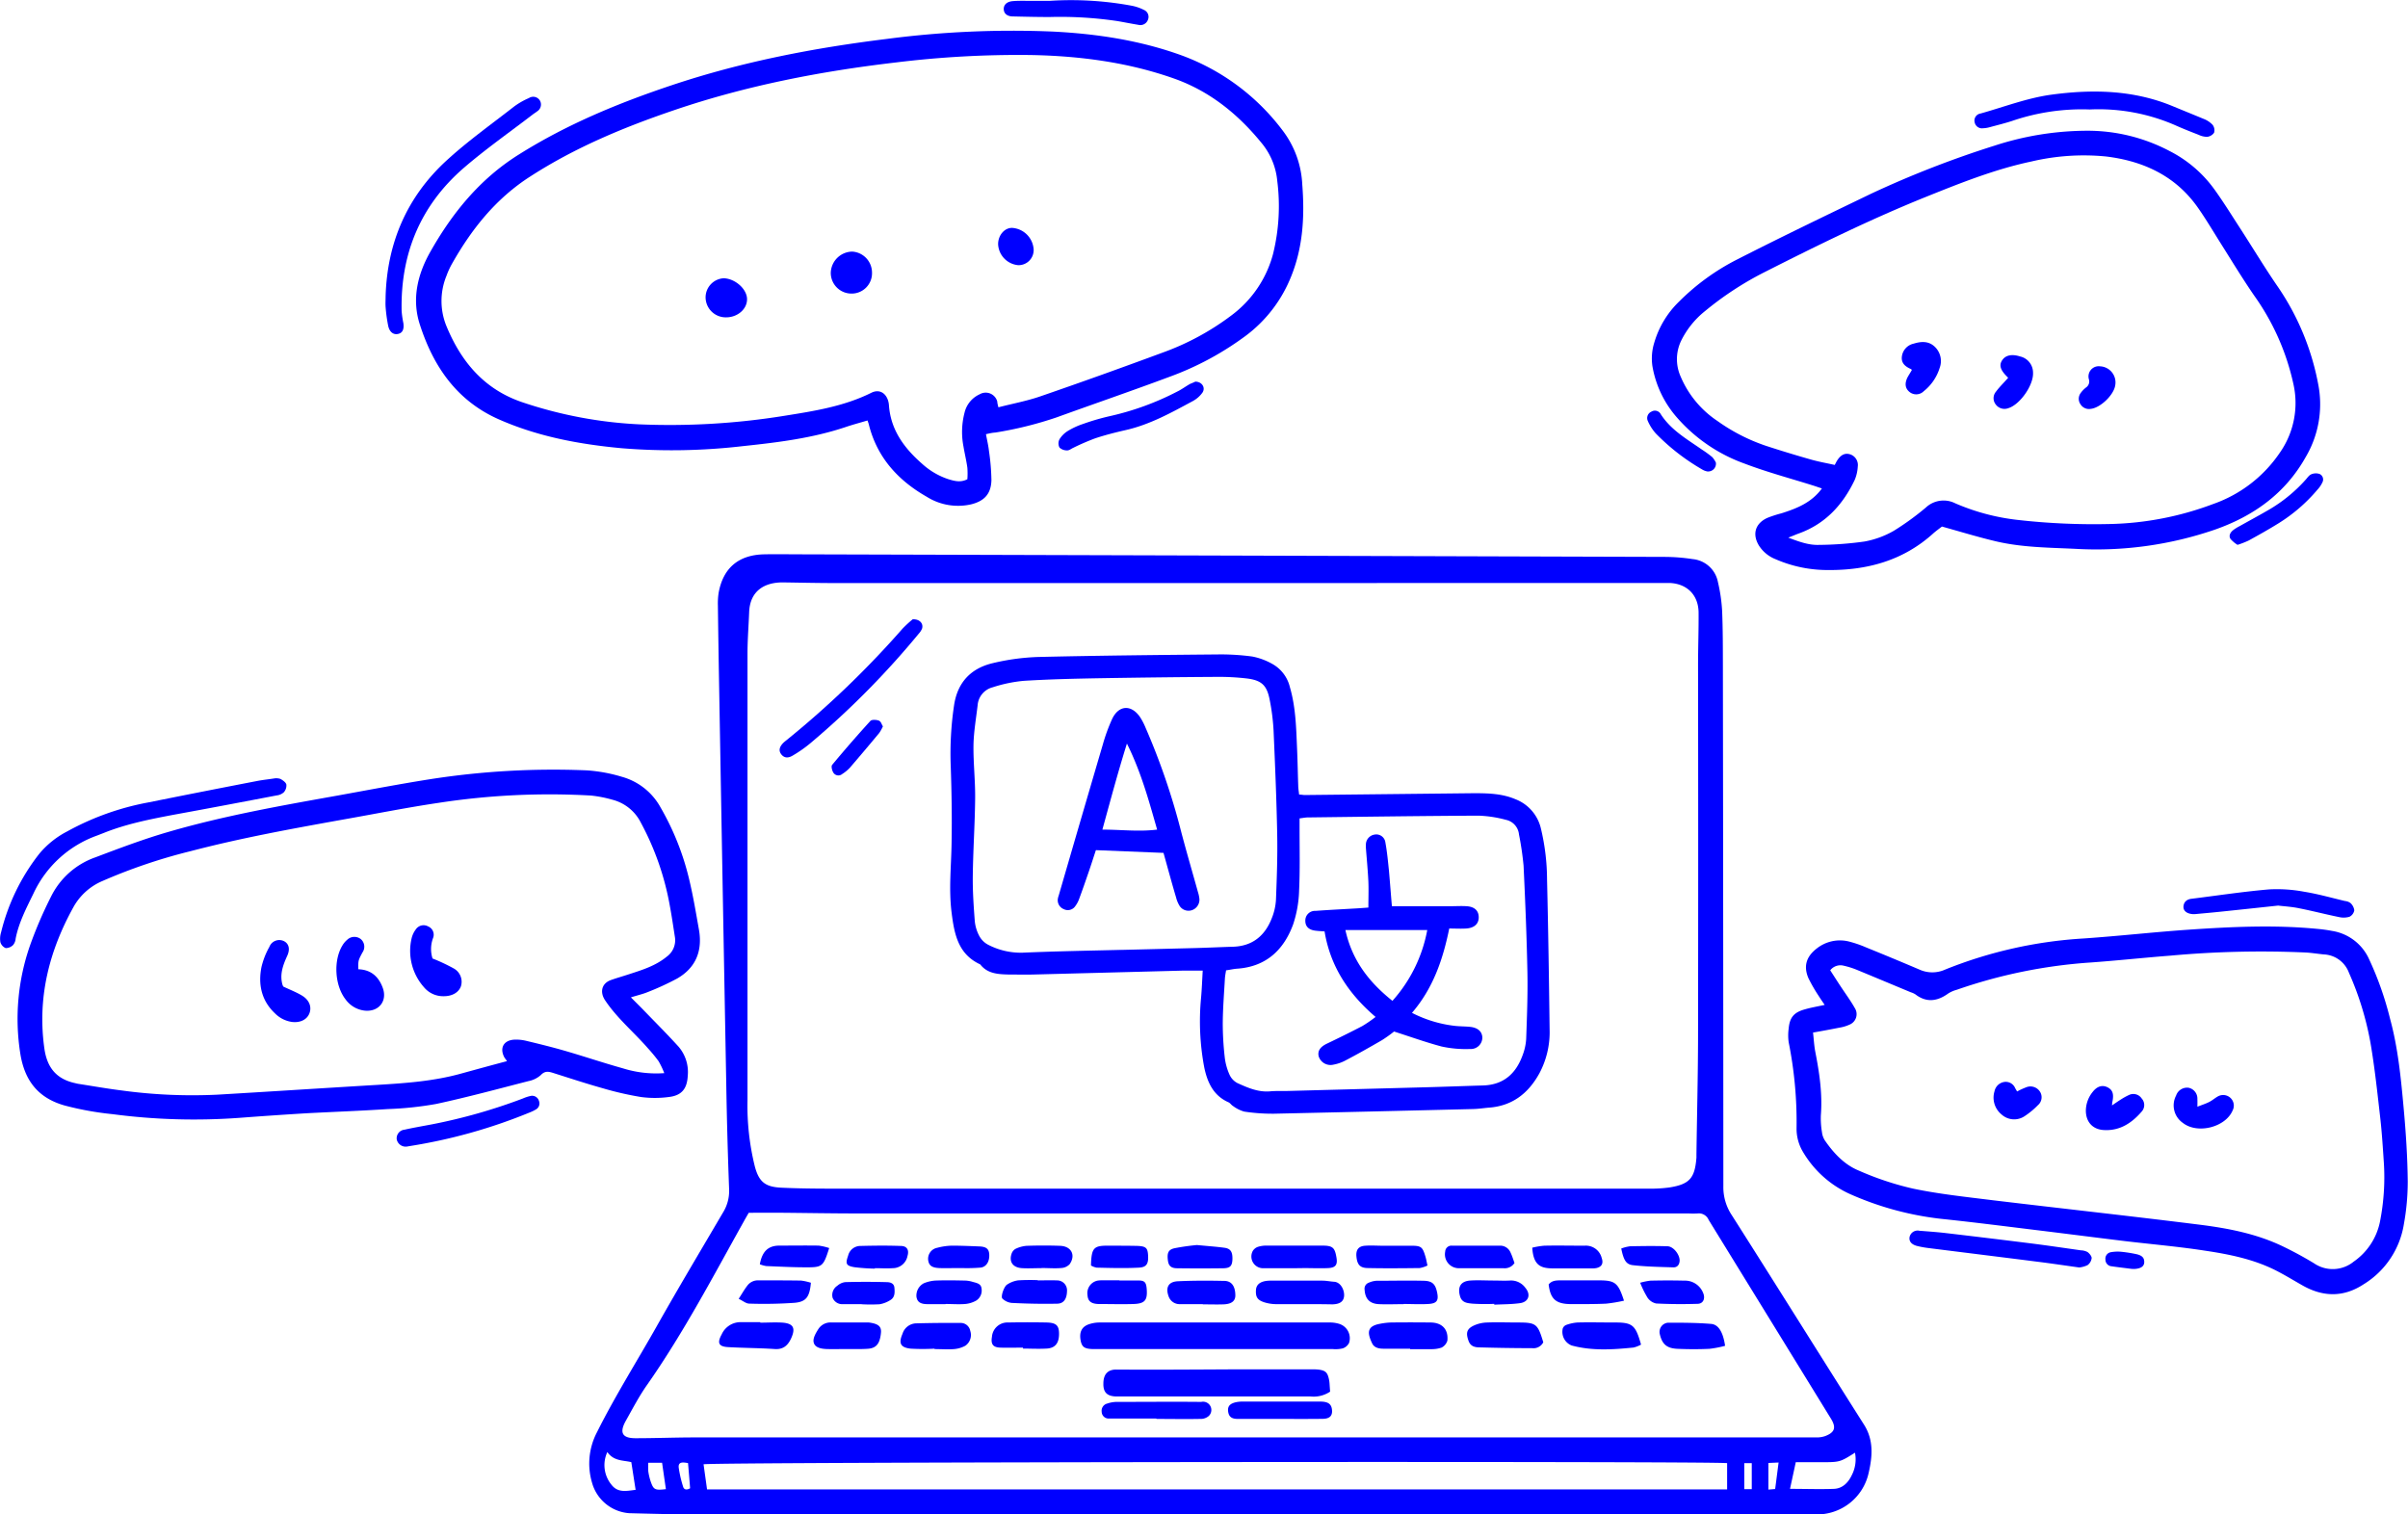 <?xml version="1.0" encoding="utf-8"?>
<svg xmlns="http://www.w3.org/2000/svg" viewBox="0 0 581.56 365.78">
  <defs>
    <style>.cls-1{fill:blue;}</style>
  </defs>
  <g id="Layer_2" data-name="Layer 2">
    <g id="Layer_1-2" data-name="Layer 1">
      <path class="cls-1" d="M295.65,365.78q-63.67,0-127.36,0c-5.43,0-10.87-.15-16.3-.29a10.07,10.07,0,0,1-9-7.34,16.29,16.29,0,0,1,1.21-12.26c4.4-8.8,9.65-17.11,14.47-25.66,5.18-9.19,10.59-18.24,15.93-27.34a9.9,9.9,0,0,0,1.49-5.64q-.48-12.71-.69-25.41-.91-49.14-1.76-98.29-.15-8.62-.26-17.26a17,17,0,0,1,.18-3.11c1.09-6,4.81-9.16,11-9.29,3-.06,5.92,0,8.87,0q104.34.3,208.67.62a45.21,45.21,0,0,1,6.67.53,6.87,6.87,0,0,1,6.14,5.59,39.82,39.82,0,0,1,1,6.85c.19,4.47.18,8.95.19,13.43q.09,62.82.11,125.65a12.2,12.2,0,0,0,2,6.89c10.72,16.85,21.29,33.8,32,50.7,2.34,3.71,2,7.64,1.1,11.57a12.76,12.76,0,0,1-12.91,10.06Zm.07-224.95q-47,0-94,0c-4.23,0-8.47-.1-12.71-.16-4.42,0-7.88,2.07-8.08,7.18-.13,3.35-.4,6.7-.4,10q0,54,0,107.92a61,61,0,0,0,1.76,15.92c1,3.81,2.54,5,6.43,5.18s8,.23,12,.23q98.58,0,197.17,0a34.09,34.09,0,0,0,5.25-.28c4.9-.77,6.18-2.23,6.57-7.2,0-.24,0-.48,0-.72.13-9.51.37-19,.39-28.53q.07-44.83,0-89.69c0-4.23.16-8.47.13-12.7s-2.76-7-7-7.17c-1.12,0-2.24,0-3.36,0ZM180.83,292.93c-.43.75-.79,1.36-1.14,2-7.44,13.32-14.52,26.84-23.28,39.38-2,2.81-3.58,5.86-5.26,8.85s-.77,4.25,2.43,4.22c4.71,0,9.43-.19,14.14-.19q133.93,0,267.86,0c1.12,0,2.24,0,3.36,0a6.18,6.18,0,0,0,1.87-.33c2.33-.89,2.7-2.06,1.38-4.21q-14.76-24-29.53-48a2.55,2.55,0,0,0-2.65-1.56,19.44,19.44,0,0,1-2.16,0H207.37c-6.39,0-12.79-.12-19.18-.17C185.8,292.91,183.41,292.93,180.83,292.93ZM417.12,353.4c-4.37-.51-245.35-.28-247.2.28.27,2,.56,4,.84,6.07H417.12ZM448,350.88c-3.65,2.3-3.65,2.3-8.41,2.29h-5.89c-.48,2.24-.93,4.3-1.39,6.44,3.69,0,7.17.13,10.64,0,2.07-.1,3.45-1.53,4.31-3.37A8.32,8.32,0,0,0,448,350.88Zm-295.54,2.28c-1.89-.48-4.22-.19-5.78-2.44a7.47,7.47,0,0,0,1,7.9c1.58,2.06,3.77,1.46,5.83,1.23C153.15,357.57,152.83,355.45,152.47,353.16Zm8.36,6.52-.92-6.37h-3.33a17.5,17.5,0,0,0,0,2.08,14.18,14.18,0,0,0,.53,2.3C157.82,359.84,158.15,360,160.83,359.68Zm5.34-6.29c-1.31-.24-2.41-.33-2.24,1.12a28.37,28.37,0,0,0,1.06,4.58c.2.69.8.89,1.69.38C166.52,357.53,166.35,355.52,166.17,353.39Zm263.38-.14-2.45.11v6.43l1.63-.14C429,357.52,429.25,355.58,429.55,353.25Zm-6.47,6.43V353.4h-1.81v6.28Z"/>
      <path class="cls-1" d="M238.12,104.87c.28,1.5.58,2.73.72,4a53.58,53.58,0,0,1,.6,7.13c-.1,3.34-1.75,5.06-5,5.84A14.22,14.22,0,0,1,223.84,120c-6.93-3.95-12-9.48-14-17.44-.07-.3-.18-.59-.33-1-1.8.54-3.55,1-5.26,1.58-8,2.69-16.35,3.72-24.69,4.6a148.55,148.55,0,0,1-29.44.52c-10.22-.95-20.24-2.81-29.71-7-10.12-4.49-15.76-12.78-19-22.84-2-6.09-.6-12.09,2.5-17.57,5.33-9.43,12-17.64,21.37-23.51,11.58-7.29,24.07-12.45,37-16.77,16.9-5.65,34.27-9,51.91-11.17a233.83,233.83,0,0,1,40.19-1.77c10.64.54,21.17,2.15,31.22,5.83A53.62,53.62,0,0,1,310.13,32a23.26,23.26,0,0,1,4.38,12.51c.6,7.64.21,15.19-2.73,22.38A33.15,33.15,0,0,1,301,81a72.47,72.47,0,0,1-18.51,10c-9.05,3.38-18.19,6.51-27.27,9.8a89.63,89.63,0,0,1-14.86,3.68C239.69,104.51,239.07,104.66,238.12,104.87Zm3-6.49c3.49-.9,6.81-1.51,10-2.6,10-3.44,19.9-7,29.77-10.65a62.88,62.88,0,0,0,16.58-9,27.16,27.16,0,0,0,10-14.84,48.12,48.12,0,0,0,1-17.61,16.73,16.73,0,0,0-3.51-8.8c-5.71-7.11-12.61-12.76-21.25-15.85-11.24-4-23-5.53-34.84-5.74a242.58,242.58,0,0,0-32.54,1.8c-18.21,2.13-36.11,5.6-53.52,11.52-12.14,4.13-23.88,9-34.72,16C119.67,48,113.77,55.49,109,64a19.2,19.2,0,0,0-1.17,2.62,16,16,0,0,0,0,12.17c3.6,8.71,9.24,15.38,18.56,18.45a103.92,103.92,0,0,0,27.92,5.25,173.55,173.55,0,0,0,35.13-2.06c7.16-1.14,14.36-2.26,21-5.56,1.76-.88,3.34-.12,4,1.75a5.1,5.1,0,0,1,.26,1.4c.47,5.92,3.72,10.25,8,14a17.59,17.59,0,0,0,6.37,3.73c1.45.44,2.93.85,4.56,0a18.46,18.46,0,0,0,0-2.78c-.24-1.74-.66-3.45-.95-5.18a18.36,18.36,0,0,1,.26-8.08,6.51,6.51,0,0,1,3.67-4.48,2.89,2.89,0,0,1,4.24,1.75C240.86,97.27,240.93,97.66,241.13,98.38Z"/>
      <path class="cls-1" d="M469,127.18c-.47.38-1.25.93-2,1.57-7.4,6.75-16.29,9.09-26.08,8.93a31.36,31.36,0,0,1-12.09-2.61,8.41,8.41,0,0,1-4-3.26c-1.7-2.76-.94-5.38,2-6.72a28.44,28.44,0,0,1,3.42-1.11c3.68-1.17,7.23-2.55,9.76-6l-1.8-.61c-5.63-1.78-11.36-3.29-16.87-5.39A39.25,39.25,0,0,1,405,100.84a25.23,25.23,0,0,1-5.92-12.38,12.82,12.82,0,0,1,.44-5.68,22.64,22.64,0,0,1,6-9.94,55,55,0,0,1,13.92-10.12C430.2,57.23,441.09,52,451.93,46.77a242.71,242.71,0,0,1,29.9-11.63A72.47,72.47,0,0,1,504,31.58a42.38,42.38,0,0,1,20,4.91A30.25,30.25,0,0,1,534.7,45.6c2.17,3,4.09,6.1,6.09,9.19,3,4.62,5.84,9.34,8.94,13.9A61.94,61.94,0,0,1,560,93.49a25.06,25.06,0,0,1-3.12,16.86c-4.92,8.79-12.53,14.26-21.94,17.57a88.15,88.15,0,0,1-33.74,4.64c-6.38-.3-12.81-.33-19.07-1.79C477.83,129.76,473.56,128.45,469,127.18ZM443.11,112.3c.28-.52.44-.87.66-1.19.87-1.29,1.82-1.72,3-1.39a2.71,2.71,0,0,1,1.9,3,9.58,9.58,0,0,1-.75,3.23c-2.87,6-7.08,10.59-13.48,12.9-.71.25-1.39.57-2.55,1,2.73,1.05,5,1.84,7.38,1.76a83.3,83.3,0,0,0,11-.81,21.94,21.94,0,0,0,7.13-2.61,64.9,64.9,0,0,0,7.74-5.62,6.25,6.25,0,0,1,7.08-1,52.58,52.58,0,0,0,15,4,163.71,163.71,0,0,0,22.25,1,75.09,75.09,0,0,0,25.05-4.84,32.29,32.29,0,0,0,16.06-12.35,20.89,20.89,0,0,0,3.3-16.65,58.07,58.07,0,0,0-9.45-21.31c-2.8-4.07-5.37-8.31-8-12.48-1.89-3-3.65-6-5.68-8.88-5.39-7.63-13.2-11.2-22.17-12.27A55.19,55.19,0,0,0,490.64,39c-8.95,1.89-17.41,5.3-25.84,8.69C451.68,53,439,59.23,426.4,65.61a77.42,77.42,0,0,0-14.63,9.54,21.1,21.1,0,0,0-5.68,7,10.29,10.29,0,0,0-.2,8.79,24.17,24.17,0,0,0,8.89,10.74,44.59,44.59,0,0,0,11.71,6q5.46,1.78,11,3.35C439.31,111.54,441.19,111.87,443.11,112.3Z"/>
      <path class="cls-1" d="M152.37,240.9c1.25,1.26,2.31,2.3,3.34,3.37,2.72,2.81,5.48,5.58,8.11,8.47a9.4,9.4,0,0,1,2.28,7.11c-.16,3.13-1.47,4.77-4.61,5.12a25.67,25.67,0,0,1-6.67,0,77.09,77.09,0,0,1-9.32-2.14c-4-1.12-7.93-2.42-11.89-3.67-1.11-.35-2-.55-3,.51a6.31,6.31,0,0,1-3,1.46c-7.42,1.91-14.82,3.91-22.3,5.52a82.6,82.6,0,0,1-11.67,1.23c-6.45.43-12.92.66-19.39,1Q66,269.38,57.8,270a150.71,150.71,0,0,1-30.62-.89,73.81,73.81,0,0,1-11.52-2.08C9.21,265.23,5.93,261,4.9,254.46a53.71,53.71,0,0,1,2.39-26.21,101.93,101.93,0,0,1,5-11.62A18.94,18.94,0,0,1,23,207.09c5.82-2.2,11.65-4.41,17.62-6.14,13.35-3.89,27-6.31,40.72-8.76,7.54-1.36,15.07-2.81,22.64-4a193.08,193.08,0,0,1,37.75-2.12,37.75,37.75,0,0,1,8.45,1.55,15.32,15.32,0,0,1,9.35,7.4,64.31,64.31,0,0,1,7,17.75c.92,3.88,1.57,7.83,2.27,11.75.9,5.1-.71,9.21-5.26,11.83a66.21,66.21,0,0,1-7.15,3.29C155.24,240.11,154,240.39,152.37,240.9Zm8.06,18.3a19.88,19.88,0,0,0-1.38-2.89,38.52,38.52,0,0,0-2.59-3.14c-3.4-3.9-7.44-7.23-10.34-11.59-1.27-1.92-.84-4,1.33-4.83,1.42-.51,2.88-.92,4.31-1.39,3.27-1.06,6.55-2.05,9.28-4.3a4.88,4.88,0,0,0,1.94-4.84c-.39-2.52-.76-5.05-1.23-7.56a66.83,66.83,0,0,0-7-20,10.64,10.64,0,0,0-6.89-5.51,29.71,29.71,0,0,0-5.16-1,176.28,176.28,0,0,0-36.8,1.77c-7.66,1.13-15.26,2.66-22.88,4-12.41,2.23-24.83,4.48-37,7.67a132.06,132.06,0,0,0-21.29,7.21,14.46,14.46,0,0,0-7,6.31C11.84,229.75,9,241,10.71,253.2c.64,4.66,2.91,7.44,7.46,8.42.23.06.46.12.7.16,3.54.55,7.08,1.18,10.64,1.62a125.87,125.87,0,0,0,23,1c12.91-.76,25.83-1.6,38.75-2.37,6.78-.41,13.55-.89,20.13-2.73,3.64-1,7.28-2,11.06-3-.33-.48-.54-.73-.69-1-1.11-2.2-.11-4,2.35-4.18a10.17,10.17,0,0,1,2.86.25c3.18.76,6.36,1.54,9.5,2.45,4.67,1.35,9.29,2.92,14,4.23A26.89,26.89,0,0,0,160.43,259.2Z"/>
      <path class="cls-1" d="M440.68,242.72c-.56-.83-1-1.45-1.41-2.11a38.44,38.44,0,0,1-2.51-4.34c-1.25-2.91-.51-5.23,2-7.17a9,9,0,0,1,7.7-1.71,27.86,27.86,0,0,1,4.29,1.47q6.44,2.61,12.83,5.33a7.51,7.51,0,0,0,6.19,0,106.22,106.22,0,0,1,33.51-7.52c8.45-.58,16.87-1.54,25.32-2.12,10.29-.7,20.59-1.19,30.9-.21a37.12,37.12,0,0,1,3.79.52,11.81,11.81,0,0,1,8.71,6.47A78,78,0,0,1,577.21,246c1.93,7.05,2.63,14.3,3.29,21.53.55,6,.94,11.95,1,17.93a57.88,57.88,0,0,1-.94,10.24,20.88,20.88,0,0,1-9.7,14.49c-4.83,3.18-9.74,3.11-14.7.33-2.16-1.22-4.27-2.52-6.47-3.64-5.42-2.75-11.31-3.93-17.24-4.81-6.47-1-13-1.55-19.5-2.33-7.06-.86-14.11-1.77-21.17-2.63-7.69-.94-15.38-1.93-23.09-2.73a74.67,74.67,0,0,1-21.64-5.86,25.23,25.23,0,0,1-11.77-10.57,10.87,10.87,0,0,1-1.39-5.48,97.85,97.85,0,0,0-1.9-20.71,12.12,12.12,0,0,1,0-3.35c.23-2.62,1.25-3.87,3.81-4.59C437.33,243.37,438.88,243.11,440.68,242.72Zm-2.81,6.68c.19,1.68.26,3.11.52,4.51,1,5.11,1.78,10.22,1.37,15.46a19.84,19.84,0,0,0,.26,4.06,4.77,4.77,0,0,0,.69,2c2.12,3.07,4.68,5.84,8.12,7.27A72.32,72.32,0,0,0,462,287.09c6.31,1.32,12.77,2,19.19,2.8,16.65,2,33.32,3.82,50,5.91,7,.88,13.9,2.21,20.3,5.32,2.51,1.21,5,2.57,7.36,4a8,8,0,0,0,9.59-.39,15.46,15.46,0,0,0,6.38-9.8,55.29,55.29,0,0,0,.91-14.07c-.24-3.58-.46-7.17-.86-10.74-.7-6.11-1.34-12.23-2.38-18.28a73.45,73.45,0,0,0-5.2-16.9,6.77,6.77,0,0,0-6-4.41c-1.44-.13-2.86-.37-4.29-.46a241.15,241.15,0,0,0-32.81.75c-6.45.5-12.88,1.2-19.33,1.66a123.21,123.21,0,0,0-32.29,6.59,7.61,7.61,0,0,0-2,.86c-2.65,1.93-5.29,2.32-8,.23a4.48,4.48,0,0,0-1.09-.49c-4.35-1.81-8.69-3.63-13-5.41a19.88,19.88,0,0,0-3.17-1,3.13,3.13,0,0,0-3.29,1.1c1,1.54,2,3.13,3.07,4.71s2,2.88,2.86,4.4a2.73,2.73,0,0,1-1.23,4,9.64,9.64,0,0,1-2.5.75C442.15,248.63,440.19,249,437.87,249.4Z"/>
      <path class="cls-1" d="M66.35,188a3.32,3.32,0,0,1,1.39.14c.57.33,1.29.81,1.42,1.36a2.46,2.46,0,0,1-.63,1.88,3.08,3.08,0,0,1-1.7.74c-8.23,1.57-16.47,3.14-24.71,4.64C36.3,197.86,30.5,199,25,201.21l-1.57.61a26.91,26.91,0,0,0-15.35,14c-1.72,3.53-3.54,7-4.3,10.88a2.84,2.84,0,0,1-.59,1.53,2.57,2.57,0,0,1-1.81.77,2.22,2.22,0,0,1-1.29-1.44,5.15,5.15,0,0,1,.17-2.36,49.84,49.84,0,0,1,9.24-19,21.71,21.71,0,0,1,6.7-5.37,65.05,65.05,0,0,1,19.53-7Q49,191.16,62.29,188.6C63.63,188.35,65,188.22,66.35,188Z"/>
      <path class="cls-1" d="M93.13,71.6c.37-12.92,5.14-24,14.63-32.75,5.16-4.75,10.93-8.84,16.47-13.17a18,18,0,0,1,3.52-2,1.88,1.88,0,0,1,2.7.71,1.94,1.94,0,0,1-.74,2.52c-.31.25-.66.46-1,.71-5.57,4.28-11.35,8.33-16.67,12.91C101.58,49.58,96.7,61.26,97,75.11A23.06,23.06,0,0,0,97.41,78c.23,1.55-.2,2.43-1.29,2.66s-2-.42-2.35-1.87a37.76,37.76,0,0,1-.63-4.5C93.06,73.37,93.13,72.48,93.13,71.6Z"/>
      <path class="cls-1" d="M504.69,26.44a52.15,52.15,0,0,0-18.83,2.8c-1.75.56-3.53,1-5.31,1.48a7,7,0,0,1-1.64.26,1.79,1.79,0,0,1-2-1.41,1.72,1.72,0,0,1,1.41-2.15c5.68-1.59,11.3-3.76,17.09-4.55,9.95-1.35,19.95-1.16,29.48,2.84,2.43,1,4.89,2,7.3,3a5.87,5.87,0,0,1,2.17,1.43,2.14,2.14,0,0,1,.37,1.91,2.36,2.36,0,0,1-1.67,1,4.79,4.79,0,0,1-2.07-.49c-1.78-.69-3.57-1.39-5.32-2.17A46.36,46.36,0,0,0,504.69,26.44Z"/>
      <path class="cls-1" d="M502.15,306.14c-3.59-.5-6.91-1-10.24-1.41-8.72-1.11-17.43-2.18-26.15-3.28a22.56,22.56,0,0,1-2.82-.52c-1.36-.37-1.94-1.15-1.75-2.17a2,2,0,0,1,2.38-1.49c2.15.17,4.3.32,6.44.57q10.23,1.2,20.45,2.48c4.05.51,8.08,1.11,12.11,1.68a3.67,3.67,0,0,1,1.59.41c.47.34,1,1,1,1.45a2.47,2.47,0,0,1-1,1.72A6.1,6.1,0,0,1,502.15,306.14Z"/>
      <path class="cls-1" d="M550.19,218.73c-4.93.53-9.29,1-13.65,1.45-2.07.22-4.13.4-6.2.59a4.31,4.31,0,0,1-1,0c-1.34-.17-2.12-.88-2-1.92s.83-1.63,1.91-1.76c6.25-.78,12.49-1.73,18.76-2.27a35.72,35.72,0,0,1,8.55.58c3.29.53,6.53,1.46,9.79,2.23a2.59,2.59,0,0,1,1.32.49,2.87,2.87,0,0,1,.92,1.75,2.17,2.17,0,0,1-1.16,1.56,5,5,0,0,1-2.55.07c-3.2-.65-6.37-1.48-9.57-2.11C553.46,219,551.54,218.9,550.19,218.73Z"/>
      <path class="cls-1" d="M288.68,92.18c1.65,0,2.55,1.51,1.69,2.7a6.89,6.89,0,0,1-2.3,2c-5.2,2.8-10.36,5.68-16.2,7-2.49.57-5,1.2-7.39,2a56.54,56.54,0,0,0-5.25,2.27c-.51.23-1,.66-1.51.64a2.65,2.65,0,0,1-1.84-.69,2.16,2.16,0,0,1,0-2,6.23,6.23,0,0,1,2-2,17.8,17.8,0,0,1,3.68-1.7,55.62,55.62,0,0,1,6.66-1.93,67,67,0,0,0,16.13-5.91c1.07-.52,2-1.24,3.08-1.84C287.87,92.55,288.37,92.33,288.68,92.18Z"/>
      <path class="cls-1" d="M98.24,276.94a2.21,2.21,0,0,1-2.42-1.71,2.09,2.09,0,0,1,1.87-2.37c2.17-.49,4.38-.86,6.57-1.28a134,134,0,0,0,22-6.25,9.85,9.85,0,0,1,1.81-.6,1.71,1.71,0,0,1,2.09,1.17,1.65,1.65,0,0,1-.73,2.07,9.91,9.91,0,0,1-1.5.73A129.07,129.07,0,0,1,99,276.81Z"/>
      <path class="cls-1" d="M253.56.2a80.19,80.19,0,0,1,19.75,1.18,11,11,0,0,1,2.93,1,1.82,1.82,0,0,1,1,2.4A1.94,1.94,0,0,1,274.94,6c-1.65-.27-3.3-.6-4.95-.89a93.69,93.69,0,0,0-16.48-1c-2.95,0-5.91-.07-8.86-.14-1.36,0-2.16-.65-2.23-1.68s.64-1.83,2-2c1.51-.15,3-.08,4.55-.09C250.7.19,252.46.2,253.56.2Z"/>
      <path class="cls-1" d="M540.39,131.6a7.23,7.23,0,0,1-1.68-1.41c-.51-.77-.08-1.55.57-2.1a10,10,0,0,1,1.6-1c2.5-1.41,5-2.74,7.51-4.22a36.82,36.82,0,0,0,8.45-7c.43-.47.82-1.09,1.36-1.31a2.82,2.82,0,0,1,2-.08,1.46,1.46,0,0,1,.7,2,6.71,6.71,0,0,1-1.19,1.77,39.71,39.71,0,0,1-9.57,8.24c-2.31,1.43-4.67,2.75-7.05,4.06A21.18,21.18,0,0,1,540.39,131.6Z"/>
      <path class="cls-1" d="M414.41,111.75a1.89,1.89,0,0,1-2.07,2.12,3.76,3.76,0,0,1-1.32-.52,51.69,51.69,0,0,1-11.13-8.66,11.31,11.31,0,0,1-1.92-3,1.68,1.68,0,0,1,.85-2.25,1.6,1.6,0,0,1,2.29.63c2.47,3.83,6.32,6,9.92,8.52a25.16,25.16,0,0,1,2.51,1.83A5.39,5.39,0,0,1,414.41,111.75Z"/>
      <path class="cls-1" d="M514.91,306.49c-1.65-.21-3.3-.4-4.95-.64a1.6,1.6,0,0,1-1.47-1.61,1.58,1.58,0,0,1,1.26-1.78,9.3,9.3,0,0,1,2.58-.11,32.75,32.75,0,0,1,3.53.55c1.48.31,2,.9,2,1.92s-.78,1.56-2.22,1.67C515.39,306.51,515.15,306.49,514.91,306.49Z"/>
      <path class="cls-1" d="M290.47,234.44c-1.83,0-3.33,0-4.83,0q-18,.47-35.95.94c-2.08.06-4.16,0-6.23,0-2.5-.07-5-.22-6.72-2.44-5.38-2.48-6.27-7.39-6.92-12.52-.72-5.68-.07-11.32,0-17,.11-6.14,0-12.3-.21-18.44a78.86,78.86,0,0,1,.8-14.57c.81-5.58,4.07-9,9.37-10.24a54.37,54.37,0,0,1,11.13-1.49c14.38-.34,28.77-.48,43.15-.61a56.74,56.74,0,0,1,8.35.5,15.62,15.62,0,0,1,4.7,1.7,8.73,8.73,0,0,1,4.41,5.69c1.41,4.82,1.52,9.77,1.73,14.72.14,3,.18,6.07.29,9.1,0,.7.14,1.39.21,2.14.56,0,1,.11,1.34.11q20.37-.22,40.76-.44c3.44,0,6.86.06,10.12,1.44a10,10,0,0,1,6.18,7.1,53.66,53.66,0,0,1,1.48,12.34c.29,12.06.47,24.12.62,36.19a21.1,21.1,0,0,1-2.49,10.62c-2.64,4.78-6.48,7.82-12.11,8.25-1.27.1-2.54.31-3.82.34q-24.09.6-48.18,1.13a45.17,45.17,0,0,1-7.15-.51,8.29,8.29,0,0,1-2.71-1.35c-.41-.23-.68-.72-1.1-.9-3.71-1.65-5.13-4.91-5.87-8.53a59.91,59.91,0,0,1-.75-16.7C290.26,238.92,290.33,236.85,290.47,234.44Zm-19.79-5v0q9-.22,18-.45c3-.08,6.06-.23,9.09-.32,4.73-.14,7.74-2.66,9.39-6.91a14,14,0,0,0,1-4.4c.21-5.27.4-10.54.3-15.81-.16-8.38-.51-16.76-.88-25.14a52,52,0,0,0-.93-7.35c-.68-3.55-1.95-4.75-5.56-5.19a59.14,59.14,0,0,0-7.41-.38q-14.15.09-28.29.33c-6.07.11-12.14.25-18.2.63a34.4,34.4,0,0,0-7.46,1.56,4.85,4.85,0,0,0-3.62,4.33c-.37,3.17-.93,6.34-1,9.51-.07,4.31.44,8.62.4,12.93-.06,6.23-.49,12.45-.57,18.68-.05,3.66.2,7.34.48,11a9.51,9.51,0,0,0,1.1,3.63,5.13,5.13,0,0,0,2.13,2.1,17.17,17.17,0,0,0,8.28,1.92C254.86,229.76,262.77,229.63,270.68,229.43Zm25.43,4.94c-.11.71-.24,1.33-.28,1.95-.2,3.59-.49,7.18-.52,10.77a73,73,0,0,0,.49,8.36,14.19,14.19,0,0,0,1.15,4.13,4.27,4.27,0,0,0,1.88,2c2.53,1.15,5.1,2.28,8,2,1.35-.12,2.72-.05,4.08-.08l33.54-.9c4.55-.12,9.1-.3,13.65-.43,5-.13,8-2.83,9.62-7.29a13.2,13.2,0,0,0,.87-3.95c.19-5.34.4-10.69.3-16-.17-8.62-.52-17.24-.93-25.85a75.28,75.28,0,0,0-1.11-7.56,4,4,0,0,0-3.18-3.52,29,29,0,0,0-6.59-1c-13.74.07-27.48.26-41.22.43-.61,0-1.21.14-2,.23,0,.95,0,1.73,0,2.52,0,5,.12,9.91-.11,14.86a28.28,28.28,0,0,1-1.43,8.19c-2.25,6.15-6.46,10.18-13.36,10.72C298.07,234,297.14,234.23,296.11,234.37Z"/>
      <path class="cls-1" d="M220.43,149.58c1.72-.07,2.62,1.06,2.26,2.24a4,4,0,0,1-.76,1.19,204.43,204.43,0,0,1-26.21,26.5,31.25,31.25,0,0,1-4.29,3c-1.22.73-2.14.5-2.77-.35s-.46-1.74.53-2.74c.23-.22.48-.42.73-.62a228.12,228.12,0,0,0,28.09-27A28.66,28.66,0,0,1,220.43,149.58Z"/>
      <path class="cls-1" d="M213.24,175.43a10.45,10.45,0,0,1-.9,1.62q-3.51,4.23-7.09,8.39a9.26,9.26,0,0,1-1.84,1.51,1.43,1.43,0,0,1-2.12-.29c-.34-.51-.6-1.57-.32-1.91q4.5-5.42,9.24-10.62c.32-.35,1.38-.31,2-.09S212.9,175,213.24,175.43Z"/>
      <path class="cls-1" d="M293.23,325.85H264c-2.06-.05-2.69-.48-3-2-.4-2.05.22-3.4,2-4a8,8,0,0,1,2.57-.42q27.78,0,55.56,0a7.37,7.37,0,0,1,2.34.34,3.63,3.63,0,0,1,2.34,4.6,2.65,2.65,0,0,1-1.52,1.31,7.44,7.44,0,0,1-2.37.17Z"/>
      <path class="cls-1" d="M321.24,336.13a7.13,7.13,0,0,1-4.76,1.16h-47c-2.1-.07-3.06-1-3-3.12,0-2.47,1.3-3.38,3.09-3.37,9.19.06,18.38,0,27.57-.05h19.42a13.55,13.55,0,0,1,1.91.06c1.67.22,2.15.7,2.5,2.39a7.48,7.48,0,0,1,.13.95C321.14,334.78,321.18,335.41,321.24,336.13Z"/>
      <path class="cls-1" d="M340.56,325.76c-2.16,0-4.31,0-6.47,0-1,0-2.19-.21-2.69-1.27-1.14-2.39-1.43-4.15,1.85-4.74a16.61,16.61,0,0,1,2.61-.32q4.8-.06,9.58,0c2.82,0,4.39,1.64,4.12,4.37a2.78,2.78,0,0,1-1.4,1.69,7.25,7.25,0,0,1-2.33.38,3.84,3.84,0,0,1-.48,0h-4.79Z"/>
      <path class="cls-1" d="M314.57,315c-2.14,0-4.3,0-6.44,0a9.82,9.82,0,0,1-2.8-.45c-1.68-.55-2.11-1.3-2-3,.09-1.18.87-1.91,2.43-2.16a10.2,10.2,0,0,1,1.66-.07c4,0,8,0,11.94,0,.95,0,1.9.21,2.84.27,1.57.09,2.49,1.94,2.42,3.36s-1.06,2.08-2.91,2.1C319.35,315,317,315,314.57,315Z"/>
      <path class="cls-1" d="M396.33,324.77a7,7,0,0,1-1.82.71c-5,.5-10,.84-14.94-.5a3.54,3.54,0,0,1-2.14-4.13,1.5,1.5,0,0,1,.8-.82,10.19,10.19,0,0,1,2.75-.6c2.95-.08,5.9,0,8.85,0C394.26,319.4,395,320,396.33,324.77Z"/>
      <path class="cls-1" d="M279.28,342.63h-9.81c-.55,0-1.11,0-1.67,0a1.67,1.67,0,0,1-1.73-1.63,1.79,1.79,0,0,1,1.37-2,7.21,7.21,0,0,1,2.1-.39c6.86,0,13.71-.07,20.57,0a2,2,0,0,1,1.8,3.42,3,3,0,0,1-2.11.69c-3.5.07-7,0-10.52,0Z"/>
      <path class="cls-1" d="M308.94,342.72c-3.34,0-6.69,0-10,0-1.52,0-2.16-.55-2.33-1.79s.41-1.91,1.91-2.25a7.71,7.71,0,0,1,1.66-.15q9.32,0,18.63,0c1.89,0,2.68.55,2.86,1.83.22,1.53-.45,2.31-2.19,2.34C316,342.75,312.44,342.72,308.94,342.72Z"/>
      <path class="cls-1" d="M312.61,306.32c-2.48,0-5,0-7.43,0a2.83,2.83,0,0,1-2.62-4.17,2.34,2.34,0,0,1,1.27-1,6.55,6.55,0,0,1,2.12-.29c4.47,0,8.94,0,13.41,0,2.46,0,3,.47,3.39,2.76.35,1.84-.15,2.58-2,2.67s-3.83,0-5.75,0Z"/>
      <path class="cls-1" d="M183.6,319.47c1.83,0,3.67-.13,5.49,0,2.56.24,3.07,1.35,2,3.74-.79,1.75-1.91,2.78-4,2.63-3.73-.25-7.47-.25-11.2-.46-2.35-.13-2.74-1-1.59-3.09a5,5,0,0,1,4.8-2.94c1.51,0,3,0,4.53,0Z"/>
      <path class="cls-1" d="M372.72,324.21a2.66,2.66,0,0,1-2.7,1.42c-4.14,0-8.28-.07-12.41-.18-1.17,0-2.4-.1-2.93-1.56-.73-2-.45-3,1.51-3.83a8.25,8.25,0,0,1,3-.63c2.47-.09,4.94,0,7.41,0C371,319.43,371.38,319.74,372.72,324.21Z"/>
      <path class="cls-1" d="M225.7,325.75a52.12,52.12,0,0,1-5.73,0c-2.5-.27-3-1.29-2-3.6a3.55,3.55,0,0,1,3.19-2.51c3.58-.1,7.17-.13,10.75-.1a2.33,2.33,0,0,1,2.42,1.92,3.15,3.15,0,0,1-1.19,3.58,6.84,6.84,0,0,1-2.68.81c-1.58.13-3.19,0-4.78,0Z"/>
      <path class="cls-1" d="M204.4,325.84c-1.59,0-3.18.05-4.77,0-1.29-.05-2.87-.32-3.13-1.66-.2-1,.55-2.22,1.15-3.18a3.5,3.5,0,0,1,3.06-1.58l8.82,0,.23,0c2.32.29,3.17.93,3,2.54-.26,2.58-1.1,3.73-3.35,3.83C207.74,325.89,206.07,325.84,204.4,325.84Z"/>
      <path class="cls-1" d="M247.1,325.5c-1.83,0-3.66.06-5.48,0s-2.36-.83-2.05-2.64a3.74,3.74,0,0,1,3.9-3.43q4.65-.09,9.3,0c2.34.06,3,.74,3,2.74,0,2.25-.92,3.45-3,3.56s-3.82,0-5.72,0Z"/>
      <path class="cls-1" d="M339,315c-2,0-4,.09-6,0-2.26-.12-3.3-1.32-3.43-3.48a1.53,1.53,0,0,1,1-1.7,5.44,5.44,0,0,1,1.83-.47c3.82,0,7.64-.09,11.46,0,2.08.05,2.8.82,3.22,2.82s-.1,2.67-2.13,2.79-4,0-6,0Z"/>
      <path class="cls-1" d="M392.21,314.16a37.44,37.44,0,0,1-4.3.72c-2.78.13-5.57.11-8.36.11-3.72,0-5.1-1.13-5.53-4.74.77-1,1.92-1,3-1,3,0,6,0,9.08,0C390.06,309.25,390.81,309.81,392.21,314.16Z"/>
      <path class="cls-1" d="M416.63,325.06a25.82,25.82,0,0,1-3.8.73c-2.55.12-5.11.11-7.67,0s-3.73-1.05-4.31-3.6a2.23,2.23,0,0,1,2-2.71c3.5,0,7,0,10.51.3C415.11,320,416.16,321.87,416.63,325.06Z"/>
      <path class="cls-1" d="M290.49,315c-1.82,0-3.65,0-5.48,0a2.8,2.8,0,0,1-2.77-1.87c-.79-2.14-.07-3.55,2.21-3.66,3.72-.18,7.46-.17,11.2-.09,1.83,0,2.69,1.34,2.7,3.51,0,1.35-.91,2.09-2.85,2.16-1.67.06-3.34,0-5,0Z"/>
      <path class="cls-1" d="M360.87,314.93a48.53,48.53,0,0,1-5.26-.05c-1.18-.13-2.55-.18-3-1.82-.63-2.23.17-3.62,2.52-3.77,1.83-.12,3.67,0,5.51,0,1.36,0,2.72.08,4.07,0a4.27,4.27,0,0,1,3.71,1.8c1.35,1.62.76,3.38-1.32,3.67s-4.14.26-6.2.37Z"/>
      <path class="cls-1" d="M195.84,309.83c-.3,3.36-1.1,4.59-3.9,4.84a105.39,105.39,0,0,1-11,.2c-.76,0-1.51-.67-2.54-1.16.79-1.22,1.37-2.25,2.08-3.17a3.18,3.18,0,0,1,2.69-1.29c3.42,0,6.85,0,10.27.05A13.16,13.16,0,0,1,195.84,309.83Z"/>
      <path class="cls-1" d="M344.75,305.67a7.16,7.16,0,0,1-1.88.61c-4.14.05-8.3.09-12.44,0-2,0-2.66-.84-2.84-2.82-.14-1.57.5-2.46,2.08-2.57,1.43-.11,2.87,0,4.3,0,2.32,0,4.63,0,6.95,0s2.66.33,3.33,2.59C344.45,304.11,344.56,304.81,344.75,305.67Z"/>
      <path class="cls-1" d="M250.66,309.26c1.52,0,3-.07,4.55,0a2.4,2.4,0,0,1,2.49,2.37c0,2-.71,3.23-2.38,3.26-3.66.07-7.33,0-11-.19a3.78,3.78,0,0,1-2.23-1.05c-.47-.45.41-3,1.17-3.4a6.47,6.47,0,0,1,2.61-1,47.61,47.61,0,0,1,4.78-.05Z"/>
      <path class="cls-1" d="M370.06,301.36a19.4,19.4,0,0,1,2.86-.48c3.27-.07,6.53,0,9.79,0a3.92,3.92,0,0,1,4.11,2.94c.46,1.3.07,2.15-1.26,2.46a5.22,5.22,0,0,1-1.19.08c-3.18,0-6.37,0-9.55,0C372.27,306.29,370.32,305.77,370.06,301.36Z"/>
      <path class="cls-1" d="M228.35,315c-1.44,0-2.87,0-4.31,0-1.75,0-2.49-.53-2.7-1.73a3.35,3.35,0,0,1,1.78-3.32,8.89,8.89,0,0,1,2.76-.65c2.39-.09,4.78-.05,7.17,0a7.05,7.05,0,0,1,1.88.32c.9.26,2,.4,2.12,1.59a2.87,2.87,0,0,1-1.26,2.91,6.53,6.53,0,0,1-2.66.84c-1.59.13-3.19,0-4.78,0Z"/>
      <path class="cls-1" d="M365.77,305.05a2.79,2.79,0,0,1-2.63,1.27c-3.6,0-7.19,0-10.78,0a3.35,3.35,0,0,1-3.33-4,1.5,1.5,0,0,1,1.6-1.45c3.91,0,7.82,0,11.73,0a2.7,2.7,0,0,1,2.45,1.65C365.22,303.37,365.48,304.28,365.77,305.05Z"/>
      <path class="cls-1" d="M270.34,309.28c1.52,0,3,0,4.54,0s1.93.42,2.06,2c.23,2.8-.44,3.61-3.28,3.69s-5.42,0-8.12,0c-2,0-2.79-.68-2.89-2.11a3.09,3.09,0,0,1,2.45-3.55,7.47,7.47,0,0,1,1.42-.07h3.82Z"/>
      <path class="cls-1" d="M208.11,315c-1.51,0-3,0-4.53,0a2.5,2.5,0,0,1-2.49-1.52,2.65,2.65,0,0,1,1.13-2.92,3.5,3.5,0,0,1,1.9-.88c3.32-.09,6.63-.09,9.94,0,.84,0,1.85.2,1.95,1.35s.14,2.33-1,3a6.93,6.93,0,0,1-2.61,1,40.88,40.88,0,0,1-4.29,0Z"/>
      <path class="cls-1" d="M289.08,300.72c2.69.26,4.67.39,6.64.66,1.55.21,2,1.07,1.92,2.95-.1,1.44-.56,1.95-2.12,2-3.73.05-7.47.05-11.2,0-1.52,0-2.1-.61-2.26-1.91-.22-1.77.08-2.59,1.61-2.93A53.77,53.77,0,0,1,289.08,300.72Z"/>
      <path class="cls-1" d="M396.12,309.83a15.33,15.33,0,0,1,2.51-.51c2.71-.06,5.43-.07,8.14,0a4.7,4.7,0,0,1,4.54,2.93c.59,1.32.09,2.62-1.27,2.67-3.35.11-6.7.09-10.05-.08a3.38,3.38,0,0,1-2.09-1.4A23.3,23.3,0,0,1,396.12,309.83Z"/>
      <path class="cls-1" d="M200.26,301.45c-1.41,4.45-1.64,4.68-5.63,4.65-3.19,0-6.38-.17-9.57-.3a7.15,7.15,0,0,1-1.55-.43c.55-3.09,2-4.48,4.63-4.51,3.19,0,6.38-.05,9.58,0A13.45,13.45,0,0,1,200.26,301.45Z"/>
      <path class="cls-1" d="M251.52,306.3c-1.59,0-3.19.1-4.77,0-2.12-.16-3.07-1.51-2.47-3.39a2.16,2.16,0,0,1,.93-1.24,7.54,7.54,0,0,1,2.72-.76c2.7-.09,5.41-.1,8.11,0s3.81,2.24,2.3,4.43a3,3,0,0,1-2,.93c-1.58.14-3.18,0-4.77,0Z"/>
      <path class="cls-1" d="M231.35,306.28c-1.52,0-3,.07-4.55,0-1.77-.09-2.45-.64-2.63-1.89a2.7,2.7,0,0,1,2.17-3,15.22,15.22,0,0,1,3.54-.52c2.23,0,4.47.1,6.7.19,1.59.07,2.23.59,2.33,1.82.13,1.72-.63,3.1-2.06,3.29a40.94,40.94,0,0,1-4.3.12h-1.2Z"/>
      <path class="cls-1" d="M211.32,306.42a48.23,48.23,0,0,1-5-.35c-2-.35-2.17-.84-1.49-2.77a3.05,3.05,0,0,1,2.92-2.36c3.25-.08,6.51-.12,9.77,0,1.55,0,2.08,1,1.65,2.43a3.63,3.63,0,0,1-3.59,2.94c-1.42.1-2.86,0-4.28,0Z"/>
      <path class="cls-1" d="M263.48,305.66c.13-4.36.63-4.85,4.56-4.78,2.22,0,4.44,0,6.66.05,2,.08,2.44.48,2.56,2.07.17,2.17-.28,3.08-2.19,3.18-3.41.18-6.83.08-10.24,0A4.27,4.27,0,0,1,263.48,305.66Z"/>
      <path class="cls-1" d="M391.55,301.56a9.73,9.73,0,0,1,2.14-.54c3-.06,6-.1,9.05,0,1.47.05,3,2.1,2.91,3.56-.07.93-.6,1.56-1.5,1.53-3.26-.1-6.52-.16-9.75-.52C392.69,305.41,392.12,304.33,391.55,301.56Z"/>
      <path class="cls-1" d="M205.64,70.91a5,5,0,0,1-5-5,5.27,5.27,0,0,1,5.22-5.14,5.09,5.09,0,0,1,4.74,5.06A4.91,4.91,0,0,1,205.64,70.91Z"/>
      <path class="cls-1" d="M175.41,76.65a4.87,4.87,0,0,1-5-4.69,4.63,4.63,0,0,1,4.38-4.75c2.75.08,5.58,2.57,5.63,5S178.14,76.64,175.41,76.65Z"/>
      <path class="cls-1" d="M249.64,60.28a3.65,3.65,0,0,1-3.74,3.77,5.34,5.34,0,0,1-4.84-5c-.05-2.2,1.57-4.1,3.46-4A5.57,5.57,0,0,1,249.64,60.28Z"/>
      <path class="cls-1" d="M461.73,89.38c-.08-.11-.11-.2-.18-.22-1.3-.58-2.41-1.36-2.23-3A3.64,3.64,0,0,1,462.19,83c1.81-.56,3.64-.67,5.13.8a4.76,4.76,0,0,1,1.13,5.07,11.57,11.57,0,0,1-3.84,5.62,2.57,2.57,0,0,1-3.48.15c-1-.84-1.17-2-.46-3.46C461,90.57,461.38,90,461.73,89.38Z"/>
      <path class="cls-1" d="M485,91.24c-1.9-1.8-2.27-3-1.45-4.23s2.34-1.55,4.34-.91A4,4,0,0,1,491,90c.17,3-3.16,7.76-6,8.6a2.62,2.62,0,0,1-3-.9,2.44,2.44,0,0,1,.06-3.11C482.92,93.42,484,92.41,485,91.24Z"/>
      <path class="cls-1" d="M507.16,88.48a3.89,3.89,0,0,1,3.69,4.6c-.34,2.32-3.56,5.42-5.89,5.67a2.4,2.4,0,0,1-2.48-1.08,2.31,2.31,0,0,1,0-2.7,6.31,6.31,0,0,1,1.31-1.37,1.75,1.75,0,0,0,.7-2A2.46,2.46,0,0,1,507.16,88.48Z"/>
      <path class="cls-1" d="M86.54,234.11c3.12.11,4.94,1.84,5.91,4.52,1.15,3.18-1,5.83-4.39,5.47a6.59,6.59,0,0,1-4.6-2.71c-2.63-3.36-3-9.49-.7-13.13A5.23,5.23,0,0,1,83.84,227a2.51,2.51,0,0,1,3.29-.18,2.42,2.42,0,0,1,.41,3.23C86.5,232,86.5,232,86.54,234.11Z"/>
      <path class="cls-1" d="M68.42,238.29c1.64.78,3.14,1.35,4.5,2.17,1.77,1.06,2.39,2.71,1.83,4.24s-2.15,2.35-4.13,2.15a7.15,7.15,0,0,1-4.21-2.09c-3.28-3.08-4.09-7-3.26-11.19a18.62,18.62,0,0,1,1.91-4.87,2.56,2.56,0,0,1,3.6-1.34c1.15.65,1.44,1.95.67,3.59-1,2.21-1.82,4.44-1.1,6.92A3.17,3.17,0,0,0,68.42,238.29Z"/>
      <path class="cls-1" d="M104.46,231.51a44.27,44.27,0,0,1,5.06,2.37,3.67,3.67,0,0,1,1.81,4.31c-.53,1.54-2.18,2.48-4.28,2.43a6,6,0,0,1-4.64-2.15,13.23,13.23,0,0,1-3-11.84,5.77,5.77,0,0,1,1-2.13,2.26,2.26,0,0,1,3-.73,2.16,2.16,0,0,1,1.17,2.82A7.58,7.58,0,0,0,104.46,231.51Z"/>
      <path class="cls-1" d="M510.07,267c.82-.55,1.44-1,2.09-1.4a15.65,15.65,0,0,1,2.08-1.15,2.41,2.41,0,0,1,3,.87,2.35,2.35,0,0,1,.06,3.1c-2.43,2.84-5.38,4.79-9.3,4.52-2.73-.19-4.29-2.1-4.24-4.82a7.31,7.31,0,0,1,1.66-4.4c1.06-1.36,2.32-1.72,3.55-1.11s1.59,1.59,1.21,3.45C510.12,266.27,510.12,266.5,510.07,267Z"/>
      <path class="cls-1" d="M530.7,267.31c1.14-.45,2-.72,2.82-1.13s1.44-1,2.22-1.41a2.59,2.59,0,0,1,3.08.55,2.55,2.55,0,0,1,.38,2.91c-1.74,4.06-8.49,5.75-12,3a5.13,5.13,0,0,1-1.65-6.61,2.8,2.8,0,0,1,3-1.89,2.66,2.66,0,0,1,2.14,2.77C530.72,265.93,530.7,266.32,530.7,267.31Z"/>
      <path class="cls-1" d="M487.15,263.63a18.32,18.32,0,0,1,2.39-1.08,2.72,2.72,0,0,1,3.13,1.12,2.5,2.5,0,0,1-.48,3.26,19.13,19.13,0,0,1-3.1,2.58,4.53,4.53,0,0,1-5.73-.36,5.24,5.24,0,0,1-1.66-5.58,2.84,2.84,0,0,1,2.24-2.22,2.46,2.46,0,0,1,2.74,1.46C486.82,263.08,487,263.34,487.15,263.63Z"/>
      <path class="cls-1" d="M281,206l-16.33-.66c-.56,1.7-1.11,3.43-1.7,5.15-.75,2.19-1.51,4.38-2.31,6.54a6.87,6.87,0,0,1-1,1.88,2.17,2.17,0,0,1-2.79.66A2.3,2.3,0,0,1,255.5,217a4.15,4.15,0,0,1,.19-.69Q261,198,266.36,179.77a43,43,0,0,1,2.21-6.06c1.6-3.45,4.69-3.61,6.81-.44a16.15,16.15,0,0,1,1.31,2.55,164.24,164.24,0,0,1,8.53,24.89c1.29,4.93,2.73,9.83,4.1,14.75a8.57,8.57,0,0,1,.35,1.64,2.68,2.68,0,0,1-1.87,2.76,2.56,2.56,0,0,1-2.93-1.08,7.29,7.29,0,0,1-.83-2C283,213.28,282.05,209.75,281,206Zm-8.84-26.39c-2.21,7.07-4,13.8-5.92,20.77,4.52,0,8.77.55,13.22,0C277.43,193.26,275.57,186.44,272.16,179.59Z"/>
      <path class="cls-1" d="M336.16,218.88h14.37c1.2,0,2.41-.08,3.6,0,2,.1,3,1.09,3,2.69s-1.1,2.58-3.05,2.7c-1.27.08-2.54,0-4.07,0-1.51,7.41-3.86,14.39-9,20.37a30.18,30.18,0,0,0,10.4,3.15c1.19.13,2.4.11,3.59.23,1.87.18,2.91,1.09,3,2.51a2.77,2.77,0,0,1-2.94,2.84,27.34,27.34,0,0,1-6.89-.6c-3.77-1-7.43-2.32-11.49-3.62a32.15,32.15,0,0,1-2.91,2.08c-3,1.74-5.95,3.41-9,5a9.93,9.93,0,0,1-2.72.92,3,3,0,0,1-3.57-2c-.32-1.33.39-2.31,2-3.08,2.87-1.37,5.73-2.78,8.55-4.25a32.94,32.94,0,0,0,3.19-2.19c-6.49-5.54-10.93-12.17-12.32-20.66-.81-.06-1.51-.09-2.21-.18-1.59-.19-2.45-1-2.44-2.41a2.33,2.33,0,0,1,2.48-2.37c3.35-.25,6.7-.41,10.05-.61.87-.05,1.73-.12,2.7-.19,0-2.19.08-4.24,0-6.28-.13-2.71-.39-5.41-.6-8.12a5.79,5.79,0,0,1,0-.72,2.46,2.46,0,0,1,2.12-2.51,2.21,2.21,0,0,1,2.59,1.93c.42,2.28.63,4.59.87,6.89C335.7,213.17,335.91,215.94,336.16,218.88Zm-11.23,5.75c1.62,7.38,5.73,12.62,11.36,17.11a35.19,35.19,0,0,0,8.41-17.11Z"/>
    </g>
  </g>
</svg>
